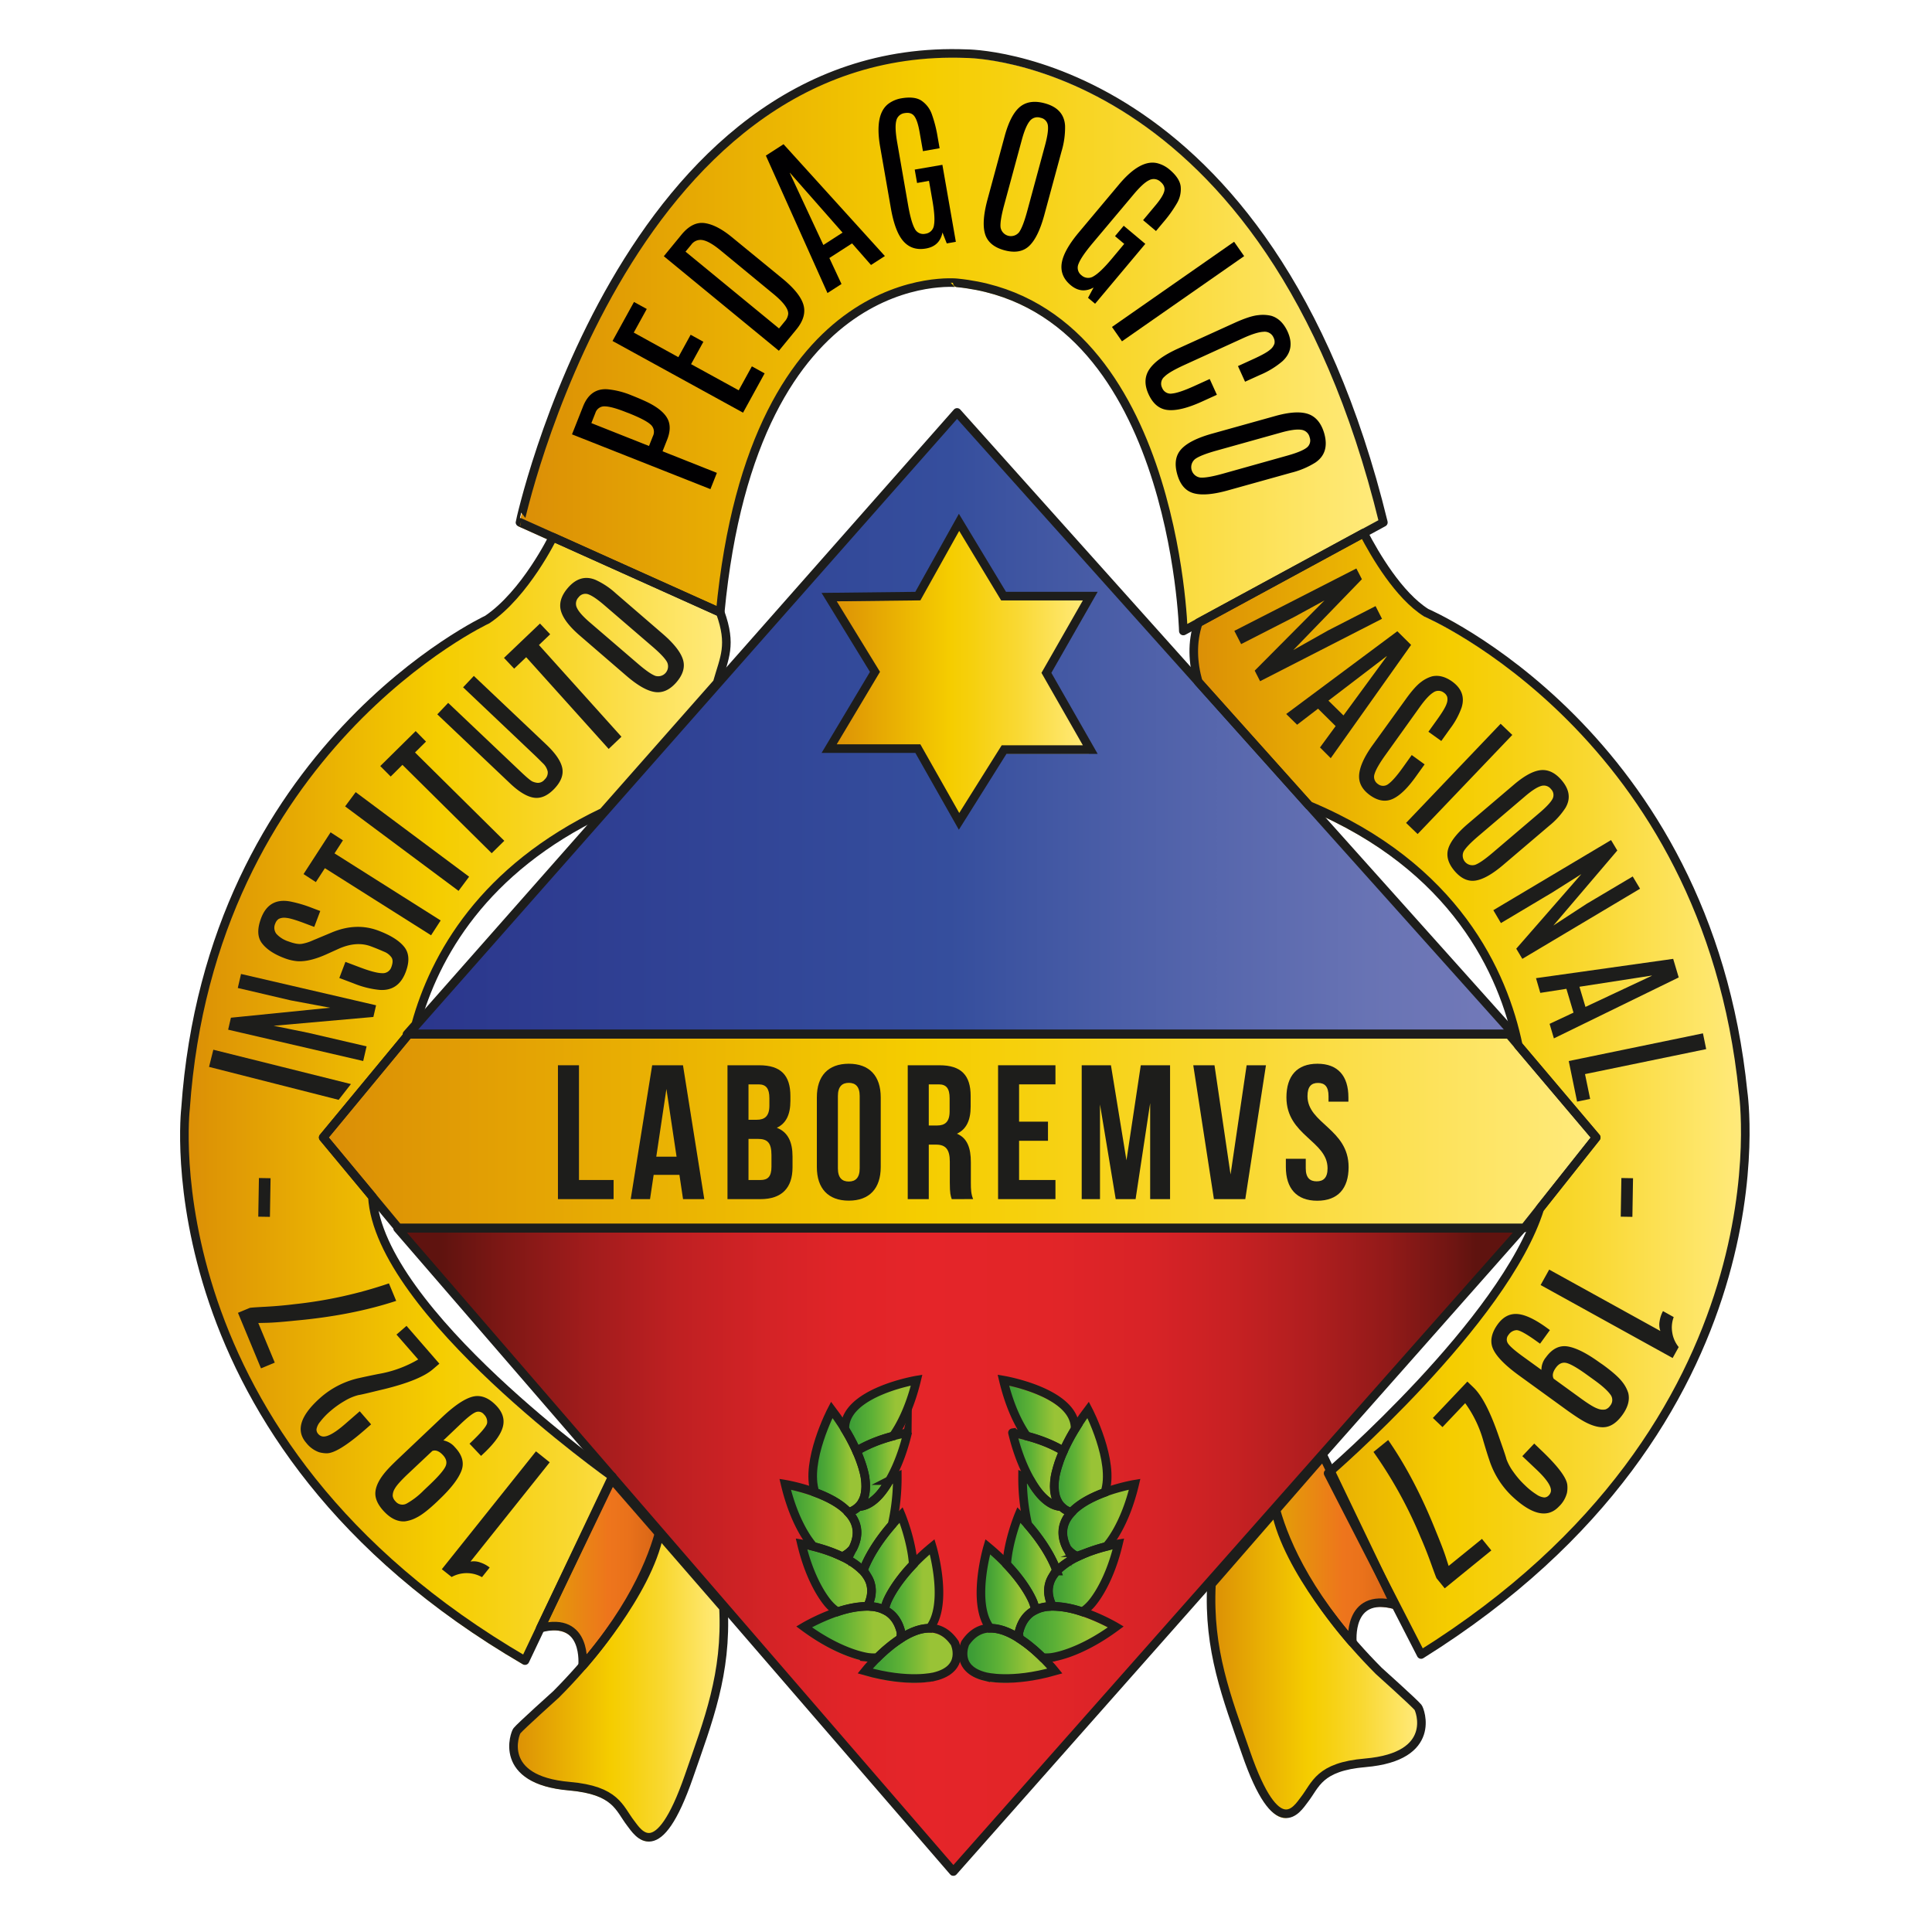 <?xml version="1.0" encoding="UTF-8"?>
<svg xmlns="http://www.w3.org/2000/svg" xmlns:xlink="http://www.w3.org/1999/xlink" id="Layer_1" data-name="Layer 1" viewBox="0 0 900 900">
  <defs>
    <style>.cls-1{fill:url(#linear-gradient);}.cls-2{fill:url(#linear-gradient-2);}.cls-3{fill:url(#linear-gradient-3);}.cls-4{fill:url(#linear-gradient-4);}.cls-5{fill:url(#linear-gradient-5);}.cls-6{fill:url(#linear-gradient-6);}.cls-7{fill:url(#linear-gradient-7);}.cls-8{fill:url(#linear-gradient-8);}.cls-9{fill:url(#linear-gradient-9);}.cls-10{fill:url(#linear-gradient-10);}.cls-11{fill:#1d1d1b;}.cls-12{fill:#010002;}.cls-13{fill:url(#linear-gradient-11);}.cls-14{fill:url(#linear-gradient-12);}.cls-15{fill:url(#linear-gradient-13);}.cls-16{fill:url(#linear-gradient-14);}.cls-17{fill:url(#linear-gradient-15);}.cls-18{fill:url(#linear-gradient-16);}.cls-19{fill:#2ca53e;}.cls-20{fill:url(#linear-gradient-17);}.cls-21{fill:url(#linear-gradient-18);}.cls-22{fill:url(#linear-gradient-19);}.cls-23{fill:url(#linear-gradient-20);}.cls-24{fill:url(#linear-gradient-21);}.cls-25{fill:url(#linear-gradient-22);}.cls-26{fill:url(#linear-gradient-23);}.cls-27{fill:url(#linear-gradient-24);}.cls-28{fill:url(#linear-gradient-25);}.cls-29{fill:url(#linear-gradient-26);}.cls-30{fill:url(#linear-gradient-27);}.cls-31{fill:url(#linear-gradient-28);}.cls-32{fill:url(#linear-gradient-29);}.cls-33{fill:url(#linear-gradient-30);}.cls-34{fill:url(#linear-gradient-31);}.cls-35,.cls-36{fill:none;stroke:#1d1d1b;stroke-width:4px;}.cls-35{stroke-linecap:round;stroke-linejoin:round;}.cls-36{stroke-miterlimit:10;}</style>
    <linearGradient id="linear-gradient" x1="593.62" y1="723.57" x2="649.06" y2="723.57" gradientUnits="userSpaceOnUse">
      <stop offset="0" stop-color="#e2a106"></stop>
      <stop offset="0.58" stop-color="#ee751c"></stop>
      <stop offset="0.74" stop-color="#ea721b"></stop>
      <stop offset="0.92" stop-color="#dd6917"></stop>
      <stop offset="1" stop-color="#d46214"></stop>
    </linearGradient>
    <linearGradient id="linear-gradient-2" x1="563.53" y1="776.11" x2="661.54" y2="776.11" gradientUnits="userSpaceOnUse">
      <stop offset="0" stop-color="#db8e06"></stop>
      <stop offset="0.47" stop-color="#f5cd00"></stop>
      <stop offset="0.55" stop-color="#f6d00d"></stop>
      <stop offset="0.72" stop-color="#f9d831"></stop>
      <stop offset="0.93" stop-color="#fee66a"></stop>
      <stop offset="1" stop-color="#ffea7c"></stop>
    </linearGradient>
    <linearGradient id="linear-gradient-3" x1="251.08" y1="734.47" x2="306.52" y2="734.47" xlink:href="#linear-gradient"></linearGradient>
    <linearGradient id="linear-gradient-4" x1="238.6" y1="787.01" x2="336.61" y2="787.01" xlink:href="#linear-gradient-2"></linearGradient>
    <linearGradient id="linear-gradient-5" x1="241.58" y1="161.26" x2="643.81" y2="161.26" xlink:href="#linear-gradient-2"></linearGradient>
    <linearGradient id="linear-gradient-6" x1="85.22" y1="513.81" x2="337.72" y2="513.81" xlink:href="#linear-gradient-2"></linearGradient>
    <linearGradient id="linear-gradient-7" x1="555.51" y1="511.41" x2="812.44" y2="511.41" xlink:href="#linear-gradient-2"></linearGradient>
    <linearGradient id="linear-gradient-8" x1="149.9" y1="528.69" x2="742.97" y2="528.69" xlink:href="#linear-gradient-2"></linearGradient>
    <linearGradient id="linear-gradient-9" x1="189.53" y1="338.86" x2="704.6" y2="338.86" gradientUnits="userSpaceOnUse">
      <stop offset="0" stop-color="#2b368c"></stop>
      <stop offset="0.49" stop-color="#354e9d"></stop>
      <stop offset="0.65" stop-color="#4c5fa8"></stop>
      <stop offset="0.87" stop-color="#6873b4"></stop>
      <stop offset="1" stop-color="#737ab9"></stop>
    </linearGradient>
    <linearGradient id="linear-gradient-10" x1="184.57" y1="723.92" x2="708.55" y2="723.92" gradientUnits="userSpaceOnUse">
      <stop offset="0.04" stop-color="#5f130f"></stop>
      <stop offset="0.09" stop-color="#7b1714"></stop>
      <stop offset="0.17" stop-color="#a11c1c"></stop>
      <stop offset="0.25" stop-color="#bf2022"></stop>
      <stop offset="0.33" stop-color="#d42326"></stop>
      <stop offset="0.4" stop-color="#e12428"></stop>
      <stop offset="0.47" stop-color="#e52529"></stop>
      <stop offset="0.58" stop-color="#e22528"></stop>
      <stop offset="0.67" stop-color="#d82327"></stop>
      <stop offset="0.74" stop-color="#c82123"></stop>
      <stop offset="0.81" stop-color="#b11e1f"></stop>
      <stop offset="0.88" stop-color="#931a19"></stop>
      <stop offset="0.94" stop-color="#6f1512"></stop>
      <stop offset="0.96" stop-color="#5f130f"></stop>
    </linearGradient>
    <linearGradient id="linear-gradient-11" x1="385.62" y1="314.87" x2="507.26" y2="314.87" xlink:href="#linear-gradient-2"></linearGradient>
    <linearGradient id="linear-gradient-12" x1="392.91" y1="661.3" x2="426.35" y2="661.3" gradientUnits="userSpaceOnUse">
      <stop offset="0.1" stop-color="#3c9d36"></stop>
      <stop offset="0.4" stop-color="#5db136"></stop>
      <stop offset="0.73" stop-color="#99c336"></stop>
    </linearGradient>
    <linearGradient id="linear-gradient-13" x1="398.33" y1="686.53" x2="422.17" y2="686.53" xlink:href="#linear-gradient-12"></linearGradient>
    <linearGradient id="linear-gradient-14" x1="377.96" y1="682.54" x2="402.68" y2="682.54" xlink:href="#linear-gradient-12"></linearGradient>
    <linearGradient id="linear-gradient-15" x1="411.37" y1="743.83" x2="436.78" y2="743.83" xlink:href="#linear-gradient-12"></linearGradient>
    <linearGradient id="linear-gradient-16" x1="402.33" y1="772.1" x2="445.12" y2="772.1" xlink:href="#linear-gradient-12"></linearGradient>
    <linearGradient id="linear-gradient-17" x1="391.71" y1="711.18" x2="417.41" y2="711.18" xlink:href="#linear-gradient-12"></linearGradient>
    <linearGradient id="linear-gradient-18" x1="365.11" y1="710.17" x2="398.62" y2="710.17" xlink:href="#linear-gradient-12"></linearGradient>
    <linearGradient id="linear-gradient-19" x1="373.93" y1="762.15" x2="419.12" y2="762.15" xlink:href="#linear-gradient-12"></linearGradient>
    <linearGradient id="linear-gradient-20" x1="401.46" y1="729.79" x2="424.81" y2="729.79" xlink:href="#linear-gradient-12"></linearGradient>
    <linearGradient id="linear-gradient-21" x1="372.77" y1="736.92" x2="405.42" y2="736.92" xlink:href="#linear-gradient-12"></linearGradient>
    <linearGradient id="linear-gradient-22" x1="466.76" y1="661.3" x2="500.2" y2="661.3" xlink:href="#linear-gradient-12"></linearGradient>
    <linearGradient id="linear-gradient-23" x1="470.94" y1="686.53" x2="494.78" y2="686.53" xlink:href="#linear-gradient-12"></linearGradient>
    <linearGradient id="linear-gradient-24" x1="490.43" y1="682.54" x2="515.15" y2="682.54" xlink:href="#linear-gradient-12"></linearGradient>
    <linearGradient id="linear-gradient-25" x1="456.33" y1="743.83" x2="481.75" y2="743.83" xlink:href="#linear-gradient-12"></linearGradient>
    <linearGradient id="linear-gradient-26" x1="448" y1="772.1" x2="490.79" y2="772.1" xlink:href="#linear-gradient-12"></linearGradient>
    <linearGradient id="linear-gradient-27" x1="475.71" y1="711.18" x2="501.41" y2="711.18" xlink:href="#linear-gradient-12"></linearGradient>
    <linearGradient id="linear-gradient-28" x1="494.49" y1="710.17" x2="528.01" y2="710.17" xlink:href="#linear-gradient-12"></linearGradient>
    <linearGradient id="linear-gradient-29" x1="474" y1="762.15" x2="519.18" y2="762.15" xlink:href="#linear-gradient-12"></linearGradient>
    <linearGradient id="linear-gradient-30" x1="468.3" y1="729.79" x2="491.66" y2="729.79" xlink:href="#linear-gradient-12"></linearGradient>
    <linearGradient id="linear-gradient-31" x1="487.7" y1="736.92" x2="520.34" y2="736.92" xlink:href="#linear-gradient-12"></linearGradient>
  </defs>
  <path class="cls-1" d="M615.76,680.08l33.3,69.38c-22.24-5.92-19.68,17.6-19.68,17.6S599,733.24,593.62,705.53Z"></path>
  <path class="cls-2" d="M593.75,705.38c4.4,15.74,16.19,43,47.92,74.9,0,0,16.7,15,18.29,17,.84,1,9.44,22.87-24.48,25.81-21.78,1.89-23.14,10.27-28.5,17.21-3.42,4.45-12.64,20.17-27.16-21.78-9-26-17.67-47.73-16.11-78.55Z"></path>
  <path class="cls-3" d="M284.38,691l-33.3,69.39c22.24-5.92,19.67,17.6,19.67,17.6s30.42-33.83,35.77-61.53Z"></path>
  <path class="cls-4" d="M306.39,716.29c-4.4,15.74-16.19,43-47.92,74.9,0,0-16.71,15-18.29,16.94-.84,1-9.44,22.88,24.48,25.81,21.78,1.89,23.14,10.28,28.5,17.22,3.43,4.45,12.64,20.17,27.16-21.79,9-26,17.68-47.73,16.1-78.55Z"></path>
  <path class="cls-5" d="M334.86,287.16l-93.28-41.94s48.28-224.57,208-218.38c0,0,140.83-.3,194.23,218.38l-93.2,50.58s-3.9-152-105.3-162.18C445.31,133.62,350.46,123.39,334.86,287.16Z"></path>
  <path class="cls-6" d="M256.93,252.13s-12.83,26.38-30.58,38.36c0,0-128.87,59.88-140.59,227.8,0,0-18.23,154.47,158.15,257.19l40.66-85.73s-108.81-77-111.75-130.38L149.9,531.78l39.73-48.06h-.72l4.1-4.66c8.81-31.92,31.36-72.14,87.23-98.83l53.21-60.29c3.38-11.93,6.9-17.5,1.41-32.78Z"></path>
  <path class="cls-7" d="M811.43,510.64C794.49,343.16,663.81,287.33,663.81,287.33,651,279.25,640,260.5,634.66,250.19l-77,41.8c-3.1,9.18-2.58,18.56-.07,27.51l51.58,57.62c68.34,28.61,90.56,78.12,97.53,111.79L743,531.78,716.68,564.9c-16.5,52.63-98.63,123.31-98.63,123.31l43.29,84.42C834.45,664.47,811.43,510.64,811.43,510.64Z"></path>
  <polygon class="cls-8" points="149.91 531.78 189.82 483.5 702.11 483.5 742.97 531.78 709.54 573.88 184.87 573.88 149.91 531.78"></polygon>
  <polygon class="cls-9" points="445.21 194 189.53 483.72 704.6 483.72 445.21 194"></polygon>
  <polygon class="cls-10" points="184.57 574.11 708.55 574.11 443.48 873.74 184.57 574.11"></polygon>
  <path class="cls-11" d="M210.37,734.61,205.82,731l43.85-54.91,6.41,5.11-36.91,46.25a8.67,8.67,0,0,1,4.57.42,14.4,14.4,0,0,1,4.37,2.34l-3.58,4.49a14.51,14.51,0,0,0-14.16-.06Z"></path>
  <path class="cls-11" d="M782,627.52l-2.82,5.1-61.51-34,4-7.19,51.8,28.61a8.7,8.7,0,0,1-.36-4.58,14.48,14.48,0,0,1,1.57-4.7l5,2.79a13.82,13.82,0,0,0-.71,7A14.14,14.14,0,0,0,782,627.52Z"></path>
  <path class="cls-11" d="M203.66,699.48q-5.94,5.63-9.43,7.36a15.91,15.91,0,0,1-5.72,1.88c-3.32.17-6.5-1.34-9.55-4.56s-4.4-6.32-4.07-9.33,2.12-6.32,5.33-9.93c1.3-1.45,3-3.16,5.08-5.14l20.5-19.43q10.38-9.84,16.38-10,4.63-.11,9,4.46t3.12,9.66q-1.22,5.12-8.34,12l-1.86,1.76-5.38-5.68.87-.82q7-6.68,7.33-8.82a4.76,4.76,0,0,0-1.48-4,3.29,3.29,0,0,0-3.93-1q-2.15.9-7,5.52L206.54,671a9.29,9.29,0,0,1,5.39,3.19q5.15,5.45,3,11t-10,13.06Zm-13.72-12.79q-4.83,4.59-6,6.74a6.3,6.3,0,0,0-1,3.44,4.38,4.38,0,0,0,1.3,2.51,4.12,4.12,0,0,0,5.25,1,34.73,34.73,0,0,0,7.79-6l2.92-2.77q5.85-5.55,7.25-8.33t-1.16-5.49q-2.56-2.72-4.88-1.89Z"></path>
  <path class="cls-11" d="M746.61,635.7c4.4,3.19,7.4,5.85,9,7.91a15.93,15.93,0,0,1,2.89,5.28c.79,3.23-.12,6.63-2.72,10.23s-5.41,5.5-8.43,5.72-6.61-.93-10.74-3.43c-1.66-1-3.66-2.36-6-4l-22.87-16.58q-11.57-8.38-12.82-14.26c-.62-3,.29-6.24,2.74-9.63s5.43-5,8.93-4.84,7.95,2.18,13.35,6l2.07,1.5-4.59,6.34-1-.71q-7.86-5.7-10-5.59a4.8,4.8,0,0,0-3.7,2.21,3.28,3.28,0,0,0-.23,4q1.28,1.93,6.7,5.88l8.86,6.41a9.24,9.24,0,0,1,2.13-5.88c2.94-4.05,6.37-5.71,10.3-5s8.81,3.2,14.66,7.44Zm-10.05,15.84q5.38,3.9,7.72,4.66a6.27,6.27,0,0,0,3.57.37,4.23,4.23,0,0,0,2.22-1.74,4.09,4.09,0,0,0,0-5.33q-1.95-2.67-7.33-6.56l-3.26-2.35q-6.53-4.74-9.52-5.6c-2-.57-3.72.14-5.18,2.15s-1.79,3.73-1,5.13Z"></path>
  <path class="cls-11" d="M169.67,666.32Q157.25,677.09,152.14,677a13.67,13.67,0,0,1-3.5-.5,13.29,13.29,0,0,1-6-4.38q-7.56-8.72,7.11-21.45a40.42,40.42,0,0,1,17.67-8.75c3-.67,6-1.3,8.92-1.88a54.5,54.5,0,0,0,18.47-6.75L184.7,621.69l4.67-4.05,15.31,17.62-3,2.56q-6,5.2-22.92,9.34s-1.86.43-5.46,1.31-5.71,1.34-6.3,1.4a23.73,23.73,0,0,0-6.31,2.65,42.84,42.84,0,0,0-6.77,4.8,31.89,31.89,0,0,0-4.78,5,7.47,7.47,0,0,0-1.7,3.43,2.93,2.93,0,0,0,.72,2.14,3.54,3.54,0,0,0,1.67,1.17c2.13.68,5.76-1.2,10.85-5.63l6.9-6,5.29,6.09Z"></path>
  <path class="cls-11" d="M717.81,675.45q11.93,11.32,12.31,16.41a12.7,12.7,0,0,1-.16,3.54,13.29,13.29,0,0,1-3.78,6.42q-7.92,8.35-22-5a40.53,40.53,0,0,1-10.42-16.74c-1-2.93-1.86-5.82-2.72-8.7a54.82,54.82,0,0,0-8.5-17.73l-10.57,11.15-4.48-4.26,16.06-16.94,2.83,2.7q5.76,5.46,11.5,21.91s.62,1.8,1.85,5.3,1.88,5.56,2,6.14a23.7,23.7,0,0,0,3.25,6,40.53,40.53,0,0,0,5.44,6.28,32.78,32.78,0,0,0,5.39,4.29,7.48,7.48,0,0,0,3.57,1.35,2.86,2.86,0,0,0,2.06-.93,3.59,3.59,0,0,0,1-1.76q.69-3.3-6.65-10.26l-6.64-6.29,5.55-5.86Z"></path>
  <path class="cls-11" d="M121.58,637.43l-10.73-25.87,5.52-2.3c.42-.12,2.86-.29,7.33-.53s9-.63,13.48-1.19a203.19,203.19,0,0,0,44-9.69l3.38,8.15q-20.79,6.84-47.23,9.21c-5.75.6-10,.92-12.8,1l-4.21.1L128,634.76Z"></path>
  <path class="cls-11" d="M694.72,722.25,673,739.91l-3.77-4.65c-.23-.37-1.08-2.67-2.59-6.87s-3.16-8.4-5-12.58a203.1,203.1,0,0,0-21.82-39.43l6.85-5.56q12.48,18,22.29,42.65c2.2,5.35,3.73,9.33,4.58,12s1.28,4,1.3,4l15.52-12.59Z"></path>
  <path class="cls-11" d="M120.31,566.77l.31-18,5.42.09-.3,18Z"></path>
  <path class="cls-11" d="M640.79,282.35l3,5.91L587,317.33l-2.51-4.92,32.5-32.7-14.14,7.72-24.68,12.62L575,293.88l56.85-29.06,2.57,5-31.95,33,16.1-9.08Z"></path>
  <path class="cls-11" d="M650.93,294.06l6.41,6.36-37.43,52.77-5-5,7.28-9.94L614,330.13l-9.76,7.48-5.08-5Zm-32.09,32.33,7,6.89L646,305.77l-.08-.07Z"></path>
  <path class="cls-11" d="M654.92,325.63c2.82-3.93,5.2-6.58,7.17-8a15.24,15.24,0,0,1,5-2.55c3-.69,6.13.1,9.36,2.38q6.71,4.85,4.42,12.13a36.15,36.15,0,0,1-5.34,9.83l-4.12,5.76-6-4.3,4.14-5.77c2.38-3.33,3.8-5.7,4.28-7.14a5.64,5.64,0,0,0,.35-3.27,3.85,3.85,0,0,0-1.54-2,4.13,4.13,0,0,0-5-.09c-1.73,1.09-3.79,3.31-6.17,6.63l-16.09,22.48q-4.21,5.89-5.06,8.84a4,4,0,0,0,1.57,4.67,3.89,3.89,0,0,0,4.91-.06c1.66-1.19,3.91-3.74,6.72-7.67l4.12-5.77,6,4.34-4.08,5.69q-5.83,8.18-10.82,10.42t-10.52-1.71q-5.55-4-5.08-9.62c.32-3.78,2.39-8.32,6.21-13.66Z"></path>
  <path class="cls-11" d="M699.05,337.16l5.44,5.2-44.1,46.17L655,383.34Z"></path>
  <path class="cls-11" d="M705.33,365.44q8.29-7.05,13.91-6.71,4.44.28,8.24,4.75c3.7,4.36,4.28,8.65,1.74,12.91a35.4,35.4,0,0,1-7.53,8.28l-21.43,18.24q-7.59,6.46-12.87,7.29t-9.81-4.49q-4.51-5.32-2.9-10.45c1.11-3.42,4.17-7.28,9.22-11.58Zm11.82,13.22q4.68-4,6-6.37a3.85,3.85,0,0,0-.62-4.67,4.18,4.18,0,0,0-4.67-1.46c-1.83.54-4.25,2.1-7.3,4.69l-21.84,18.6c-3.7,3.15-6,5.56-6.9,7.2a4.49,4.49,0,0,0,5.34,6.22c1.79-.63,4.52-2.52,8.19-5.64Z"></path>
  <path class="cls-11" d="M760.58,408.29,764,414l-54.84,32.67-2.83-4.74,30.32-34.73L723,415.81,699.19,430,695.65,424l54.84-32.66,2.91,4.86-29.78,34.95,15.48-10.11Z"></path>
  <path class="cls-11" d="M779.43,446.67l2.58,8.66-58.15,28.39-2-6.77L733,471.72l-3.31-11.09-12.16,1.89-2-6.85Zm-43.67,13,2.81,9.39,30.87-14.49,0-.11Z"></path>
  <path class="cls-11" d="M793.3,481.37l1.51,7.35-56.45,11.64,2.39,11.55-6.08,1.26-3.89-18.9Z"></path>
  <path class="cls-11" d="M97.38,497l2-8,64.1,16-5.73,7.35Z"></path>
  <path class="cls-11" d="M110.77,460.24l1.51-6.53,62.91,14.59-1.26,5.44-46.46,4.11,16,3.25,27.3,6.34-1.58,6.82-62.91-14.59,1.29-5.58,46.21-4.65L135.4,466Z"></path>
  <path class="cls-11" d="M138.25,447.74a22.57,22.57,0,0,1-5.89-1.45q-7.14-2.7-10.34-6.91t-.39-11.65q3.6-9.56,13.43-7.81a59.21,59.21,0,0,1,10.24,3l3.89,1.47-2.8,7.4L142,430.14c-4.18-1.58-7.07-2.44-8.68-2.56a6,6,0,0,0-3.47.48,4.28,4.28,0,0,0-1.62,2.16,4.65,4.65,0,0,0,.53,4.81,13,13,0,0,0,5.62,3.53c2.7,1,4.79,1.38,6.31,1.1a20.17,20.17,0,0,0,4.61-1.41c1.56-.67,2.43-1,2.62-1.1l6.44-2.69q11.47-4.87,21.92-.93,8.52,3.21,12,7.54c2.33,2.88,2.58,6.79.72,11.72q-3.37,8.93-12.11,8.35a42.58,42.58,0,0,1-12.06-3l-.38-.14-6.38-2.41,2.84-7.51,6.68,2.52c4.8,1.82,8.28,2.73,10.41,2.74a4.15,4.15,0,0,0,4.3-2.82c.71-1.89.77-3.35.14-4.42a7.62,7.62,0,0,0-3.57-2.78c-1.78-.79-3.8-1.62-6.06-2.47Q166,438.3,157.71,442l-5.9,2.67C146.42,447.05,141.91,448.07,138.25,447.74Z"></path>
  <path class="cls-11" d="M141.4,407.18,154,387.73l5.75,3.74-3.92,6.06,49.45,31.26-4.47,6.9-49.46-31.26-4.21,6.49Z"></path>
  <path class="cls-11" d="M177.14,356.86l16.5-16.29,4.81,4.89-5.12,5.07,41.59,41.15-5.87,5.78L187.47,356.3,182,361.74Z"></path>
  <path class="cls-11" d="M160.77,375.65l4.92-6.64,52.84,39.39L213.61,415Z"></path>
  <path class="cls-11" d="M215.73,320.18l5-5.31,33.78,32q6.39,6.06,7.4,10.83t-3.65,9.7c-3.13,3.29-6.31,4.68-9.54,4.2s-7-2.74-11.23-6.78l-33.78-32.05,5.07-5.34,33.65,31.92q4.53,4.32,5.78,4.78a8.14,8.14,0,0,0,2.16.55,4,4,0,0,0,3.36-1.58,4.34,4.34,0,0,0,1.42-3.65,7.53,7.53,0,0,0-2.37-4c-1.38-1.39-2.52-2.52-3.41-3.37Z"></path>
  <path class="cls-11" d="M234.78,306.47l16.76-16,4.75,5-5.23,5,38.43,42.73-5.95,5.68-38.42-42.73-5.61,5.34Z"></path>
  <path class="cls-11" d="M270,296q-8.42-7.29-9-13.05-.41-4.51,3.54-9.09,5.71-6.63,12.78-3.78a36,36,0,0,1,9.56,6.34l21.84,18.85q7.74,6.69,9.4,11.9t-3,10.64q-4.68,5.4-10.12,4.55c-3.63-.56-8-3.07-13.16-7.51Zm11.55-14.05q-4.76-4.09-7.4-5.06a3.94,3.94,0,0,0-4.63,1.36,4.29,4.29,0,0,0-.74,4.95q1.24,2.66,5.9,6.67L296.94,309c3.78,3.26,6.56,5.21,8.38,5.85a4.6,4.6,0,0,0,5.45-6.37q-1.36-2.58-7-7.41Z"></path>
  <path class="cls-12" d="M266.46,202.34l5.15-13c2.26-5.72,6.07-8.37,11.38-8a38.26,38.26,0,0,1,11,2.75c4,1.59,6.93,2.88,8.85,3.9q6.3,3.35,8.23,7.29t-.29,9.56l-2.14,5.39,25.31,10.05-3,7.58ZM291.63,192c-4.42-1.76-7.69-2.65-9.83-2.7a4.35,4.35,0,0,0-4.42,3l-1.9,4.8,26.85,10.66,1.83-4.61a4.48,4.48,0,0,0-1.12-5.41q-2.4-2.17-10.16-5.27Z"></path>
  <path class="cls-12" d="M285.34,158.84l10-18.17,5.95,3.26-6.06,11L316,166.38l5.73-10.44,5.93,3.27-5.73,10.43,22.19,12.18,6.13-11.16,5.94,3.27-10.05,18.31Z"></path>
  <path class="cls-12" d="M309.23,119.36l8.27-10.08q5.07-6.15,10.76-5.35t12.66,6.53l23.57,19.31q8.25,6.78,9.8,12.29t-3.36,11.47l-8.1,9.87Zm26.39-2.75c-3.35-2.76-6.09-4.33-8.19-4.74A5.3,5.3,0,0,0,322,114l-2.66,3.23L362.9,153l2.64-3.23a6.29,6.29,0,0,0,1.63-3.47q.24-3.51-6.89-9.37Z"></path>
  <path class="cls-12" d="M356.77,72.49,365,67.18l47.21,52.1-6.46,4.16-8.83-10.06-10.57,6.81L392,132.3l-6.53,4.21Zm26.78,41.64,8.94-5.77L368,80.52l-.09.06Z"></path>
  <path class="cls-12" d="M410,68.33q-2.62-15.06,3.87-20a14.17,14.17,0,0,1,5.89-2.51q6.25-1.09,9.5,1.08a12.77,12.77,0,0,1,4.85,6.39,59.39,59.39,0,0,1,2.67,10.48l.93,5.28-7.77,1.36-1.56-8.89c-.61-3.5-1.4-5.93-2.38-7.31s-2.49-1.88-4.58-1.52a4.55,4.55,0,0,0-3.91,3.61q-.79,3.06.47,10.24l5,28.73c.94,5.46,2,9.19,3.11,11.19a4.42,4.42,0,0,0,5,2.43,4.58,4.58,0,0,0,4-4.09c.44-2.34.17-6.24-.78-11.67l-1.55-8.89-5.55,1L426.11,79,439,76.78l6.27,35.87-4.23.74-2-5.09c-.83,4.23-3.41,6.72-7.71,7.47s-7.79-.36-10.46-3.35S416.28,104.29,415,97Z"></path>
  <path class="cls-12" d="M468,63.48c2.07-7.61,4.84-12.46,8.35-14.56,2.76-1.65,6.21-1.92,10.32-.8q9,2.43,9.48,10.49a38.59,38.59,0,0,1-1.67,12l-8,29.52q-2.84,10.47-7.06,14.45t-11.54,2q-7.32-2-9-7.58T460,93Zm18.72,4.58q1.76-6.42,1.45-9.39a4.16,4.16,0,0,0-3.42-3.8,4.51,4.51,0,0,0-5.08,1.56q-1.95,2.41-3.66,8.69l-8.15,30.09q-2.09,7.65-1.76,10.69a4.89,4.89,0,0,0,8.62,2.29q1.82-2.5,3.86-10.08Z"></path>
  <path class="cls-12" d="M521.27,85.94Q531.11,74.21,539,76a14.22,14.22,0,0,1,5.7,2.89c3.25,2.71,5,5.37,5.31,8a12.85,12.85,0,0,1-1.77,7.83,59.23,59.23,0,0,1-6.3,8.79l-3.44,4.11-6-5.06,5.79-6.92c2.28-2.72,3.63-4.89,4.06-6.53s-.18-3.13-1.8-4.48a4.56,4.56,0,0,0-5.28-.67q-2.85,1.36-7.52,7L509,113.26q-5.34,6.38-6.55,9.6a4.41,4.41,0,0,0,1.36,5.39,4.6,4.6,0,0,0,5.69.4q3.11-1.77,8.42-8.11l5.79-6.93L519.42,110l4.05-4.83,10.06,8.43L510.14,141.5l-3.29-2.76,2.59-4.81q-5.65,3.12-10.68-1.09t-4.18-10.15q.87-5.94,8-14.46Z"></path>
  <path class="cls-12" d="M574.89,112.62l4.68,6.7L522.66,159,518,152.31Z"></path>
  <path class="cls-12" d="M575.08,150.42q7.17-3.25,11.08-3.61a16.82,16.82,0,0,1,6.13.33q4.82,1.49,7.52,7.32,3.69,8.19-2.41,13.82A39.6,39.6,0,0,1,587,174.64l-7,3.18-3.31-7.28,7-3.2q6.07-2.76,7.9-4.39a6,6,0,0,0,2.1-2.89,4.22,4.22,0,0,0-.37-2.69,4.5,4.5,0,0,0-4.68-2.82q-3.33.15-9.4,2.9L552,169.89c-4.78,2.18-8,4-9.55,5.58a4.24,4.24,0,0,0-1.06,5.25,4.2,4.2,0,0,0,4.64,2.6q3.32-.31,10.5-3.58l7-3.18,3.34,7.35-6.92,3.15Q550,191.59,544.06,191c-3.95-.38-6.93-2.83-9-7.32s-1.89-8.44.46-11.81,6.76-6.54,13.25-9.49Z"></path>
  <path class="cls-12" d="M594.11,193.78q11.4-3.18,16.79-.27c2.82,1.53,4.82,4.35,6,8.45q2.5,9-4.16,13.52a38.49,38.49,0,0,1-11.21,4.72L572,228.44q-10.44,2.91-16,1.31c-3.73-1.05-6.26-4-7.62-8.89s-.73-8.75,1.9-11.62,7.42-5.29,14.36-7.23Zm5.65,18.44q6.4-1.8,8.8-3.57a4.17,4.17,0,0,0,1.53-4.88,4.53,4.53,0,0,0-4-3.57q-3.06-.45-9.33,1.3l-30,8.39q-7.63,2.13-10.09,4a4.88,4.88,0,0,0,2.43,8.57q3.09.29,10.64-1.82Z"></path>
  <path class="cls-11" d="M755,566.77l.3-18,5.43.09-.3,18Z"></path>
  <path class="cls-11" d="M259.91,496.24h9.8v53.45h16.12v8.91H259.91Z"></path>
  <path class="cls-11" d="M328.08,558.6h-9.89l-1.69-11.31h-12l-1.69,11.31h-9l10-62.36h14.35Zm-22.36-19.78h9.45l-4.73-31.54Z"></path>
  <path class="cls-11" d="M368.2,510.58v2.22c0,6.42-2,10.52-6.33,12.57,5.26,2,7.32,6.77,7.32,13.36v5.08c0,9.62-5.08,14.79-14.89,14.79H338.89V496.24h14.79C363.83,496.24,368.2,501,368.2,510.58Zm-19.52-5.44v16.49h3.84c3.65,0,5.89-1.61,5.89-6.6v-3.47c0-4.46-1.53-6.42-5-6.42Zm0,25.4v19.15h5.62c3.3,0,5.08-1.51,5.08-6.15v-5.43c0-5.79-1.87-7.57-6.33-7.57Z"></path>
  <path class="cls-11" d="M380.52,511.2c0-10,5.26-15.67,14.88-15.67s14.88,5.7,14.88,15.67v32.44c0,10-5.26,15.67-14.88,15.67s-14.88-5.7-14.88-15.67Zm9.8,33.05c0,4.47,2,6.15,5.08,6.15s5.08-1.68,5.08-6.15V510.58c0-4.46-2-6.15-5.08-6.15s-5.08,1.69-5.08,6.15Z"></path>
  <path class="cls-11" d="M443.36,558.6c-.54-1.6-.9-2.59-.9-7.66v-9.8c0-5.79-2-7.93-6.41-7.93h-3.39V558.6h-9.8V496.24h14.8c10.15,0,14.51,4.71,14.51,14.34v4.89c0,6.42-2,10.61-6.41,12.66,4.9,2,6.5,6.77,6.5,13.27V551c0,3,.09,5.26,1.07,7.58Zm-10.7-53.46V524.3h3.84c3.65,0,5.87-1.61,5.87-6.59v-6.15c0-4.46-1.51-6.42-5-6.42Z"></path>
  <path class="cls-11" d="M474.73,522.51h13.46v8.91H474.73v18.27h16.94v8.91H464.94V496.24h26.73v8.9H474.73Z"></path>
  <path class="cls-11" d="M524.75,540.52l6.67-44.28h13.64V558.6h-9.27V513.88L529,558.6h-9.26l-7.32-44.1v44.1H503.9V496.24h13.62Z"></path>
  <path class="cls-11" d="M573.24,547.11l7.49-50.87h9L580.1,558.6H565.49l-9.62-62.36h9.89Z"></path>
  <path class="cls-11" d="M613.71,495.53c9.54,0,14.43,5.7,14.43,15.67v2h-9.26v-2.58c0-4.46-1.78-6.15-4.9-6.15s-4.9,1.69-4.9,6.15c0,12.83,19.15,15.23,19.15,33.06,0,10-5,15.67-14.61,15.67S599,553.61,599,543.64V539.8h9.27v4.45c0,4.47,2,6.06,5.08,6.06s5.08-1.59,5.08-6.06c0-12.83-19.16-15.23-19.16-33.05C599.28,501.23,604.18,495.53,613.71,495.53Z"></path>
  <polygon class="cls-13" points="426.94 279.58 446.13 245.22 466.87 279.58 507.26 279.58 486.84 315.33 507.26 351.08 467.1 351.08 446.13 384.51 426.94 350.62 385.62 350.62 406.98 314.87 385.62 280.05 426.94 279.58"></polygon>
  <path class="cls-14" d="M415.4,670.89c2.88-4.08,7.68-12.37,11-26.11,0,0-33.88,5.65-33.43,22.86a90.05,90.05,0,0,1,5.39,10.15l.07,0A65.14,65.14,0,0,1,415.4,670.89Z"></path>
  <path class="cls-15" d="M398.33,677.84c.05.11.09.21.14.31q1.18,2.73,1.93,4.9a.88.88,0,0,0,.05.15,43.5,43.5,0,0,1,1.89,7c0,.17,0,.27,0,.27a24.69,24.69,0,0,1,.26,4.31c0,.42-.07.77-.1,1.16a15,15,0,0,1-.35,2.37c-.08.36-.17.68-.27,1a12.49,12.49,0,0,1-.78,1.88c-.12.21-.22.45-.35.64a9.8,9.8,0,0,1-1.47,1.89c2.71-.08,5.91-1.37,9.45-5.17,0,0,8.47-8.54,13.4-29.23C422.17,669.33,408.24,671.66,398.33,677.84Z"></path>
  <path class="cls-16" d="M402.38,690.47s-1.53-13.36-15.54-31.82c0,0-12.6,24.11-7.79,38.47,5.66,2.08,11.72,5.09,15.58,9.31C398.57,705.27,404,701.7,402.38,690.47Z"></path>
  <path class="cls-17" d="M419.11,762.33a15.18,15.18,0,0,1-.23,2.87c4.34-2.8,9-4.8,13.54-4.75,9.06-11.58,1.2-38,1.2-38-17.13,14.13-21.24,26-21.24,26a22.4,22.4,0,0,0-1,3.45C415,753.67,417.81,756.84,419.11,762.33Z"></path>
  <path class="cls-18" d="M402.33,780.32s27.45-34.25,41.77-13c0,0,5.61,11.94-9.53,15.63C434.57,783,422.91,786.18,402.33,780.32Z"></path>
  <path class="cls-19" d="M387.41,725.2s0,0-.06,0Z"></path>
  <path class="cls-19" d="M401,701.44a.91.91,0,0,1,.07-.14A.91.91,0,0,0,401,701.44Z"></path>
  <path class="cls-20" d="M417.4,689.75c-1.36.62-2.49,1.25-3.74,1.88a37.65,37.65,0,0,1-4.89,6.93c-3.54,3.8-6.74,5.09-9.45,5.17a11.18,11.18,0,0,1-4.69,2.7c-.23-.24-.52-.44-.75-.67,4.42,4.37,6.52,10.06,2.8,17.43a12.78,12.78,0,0,1-5,3.85,35,35,0,0,1,8.51,5.57,15.85,15.85,0,0,0,1.94-.67c1.7-4.1,5.37-11.19,12.8-19.73A98.8,98.8,0,0,0,417.4,689.75Z"></path>
  <path class="cls-21" d="M391.71,727a12.78,12.78,0,0,0,5-3.85c11.46-22.76-31.57-29.88-31.57-29.88,4.57,19.23,12.13,27.86,13.19,29A74.87,74.87,0,0,1,391.71,727Z"></path>
  <path class="cls-22" d="M408.09,774.06a68.93,68.93,0,0,1,10.79-8.85,15.3,15.3,0,0,0,.23-2.88c-6.13-25.79-45.18-2.57-45.18-2.57,17.8,13.16,30.3,14.26,30.3,14.26A20.92,20.92,0,0,0,408.09,774.06Z"></path>
  <path class="cls-23" d="M403.07,735.83c.19.28.37.57.55.86a13.19,13.19,0,0,1,1,2.22c.13.36.2.73.3,1.1a11,11,0,0,1,.28,1.64,11.2,11.2,0,0,1,.06,1.93,13.07,13.07,0,0,1-.19,1.73,14.66,14.66,0,0,1-.38,1.66,17.84,17.84,0,0,1-1,2.52l0,.09a10.25,10.25,0,0,0,1.12.69,17.51,17.51,0,0,1,6.5,1.65,22.4,22.4,0,0,1,1-3.45s2.72-7.57,12.43-17.77c-.78-11.4-5.64-23.05-5.64-23.05-11.82,12.09-16.26,22-17.71,26.11l0,0A16.88,16.88,0,0,1,403.07,735.83Z"></path>
  <path class="cls-24" d="M389.54,752.75a44.27,44.27,0,0,1,13.95-2.52l0-.05c11.16-22.16-30.76-29.1-30.76-29.1,4.8,20.15,13.06,28.47,13.06,28.47A20.2,20.2,0,0,0,389.54,752.75Z"></path>
  <path class="cls-25" d="M477.72,670.89c-2.89-4.08-7.68-12.37-11-26.11,0,0,33.88,5.65,33.43,22.86a88.44,88.44,0,0,0-5.39,10.15l-.06,0A65.27,65.27,0,0,0,477.72,670.89Z"></path>
  <path class="cls-26" d="M494.78,677.84l-.13.31c-.8,1.82-1.44,3.45-1.94,4.9l0,.15a41.72,41.72,0,0,0-1.88,7l0,.27a25.71,25.71,0,0,0-.26,4.31c0,.42.07.77.1,1.16a16.23,16.23,0,0,0,.35,2.37A12.56,12.56,0,0,0,492,701.2c.11.21.22.45.34.64a9.8,9.8,0,0,0,1.47,1.89c-2.71-.08-5.9-1.37-9.44-5.17,0,0-8.48-8.54-13.41-29.23C470.94,669.33,484.87,671.66,494.78,677.84Z"></path>
  <path class="cls-27" d="M490.73,690.47s1.54-13.36,15.54-31.82c0,0,12.61,24.11,7.78,38.47-5.65,2.08-11.71,5.09-15.57,9.31C494.55,705.27,489.1,701.7,490.73,690.47Z"></path>
  <path class="cls-28" d="M474,762.33a16.27,16.27,0,0,0,.23,2.87c-4.33-2.8-9-4.8-13.53-4.75-9.07-11.58-1.21-38-1.21-38,17.14,14.13,21.25,26,21.25,26a23.57,23.57,0,0,1,1,3.45C478.15,753.67,475.31,756.84,474,762.33Z"></path>
  <path class="cls-29" d="M490.79,780.32s-27.45-34.25-41.77-13c0,0-5.62,11.94,9.53,15.63C458.55,783,470.2,786.18,490.79,780.32Z"></path>
  <path class="cls-19" d="M505.7,725.2l.06,0Z"></path>
  <path class="cls-19" d="M492.11,701.44a.91.91,0,0,1-.07-.14A.91.91,0,0,0,492.11,701.44Z"></path>
  <path class="cls-30" d="M475.71,689.75c1.37.62,2.49,1.25,3.75,1.88a37.06,37.06,0,0,0,4.89,6.93c3.54,3.8,6.73,5.09,9.44,5.17a11.24,11.24,0,0,0,4.69,2.7c.22-.24.52-.44.75-.67-4.42,4.37-6.51,10.06-2.8,17.43a12.67,12.67,0,0,0,5,3.85,34.84,34.84,0,0,0-8.52,5.57,15.85,15.85,0,0,1-1.94-.67c-1.7-4.1-5.37-11.19-12.8-19.73A98.8,98.8,0,0,1,475.71,689.75Z"></path>
  <path class="cls-31" d="M501.41,727a12.67,12.67,0,0,1-5-3.85C485,700.43,528,693.31,528,693.31c-4.57,19.23-12.14,27.86-13.2,29A74.26,74.26,0,0,0,501.41,727Z"></path>
  <path class="cls-32" d="M485,774.06a68.57,68.57,0,0,0-10.8-8.85,16.4,16.4,0,0,1-.23-2.88c6.14-25.79,45.18-2.57,45.18-2.57C501.38,772.92,488.89,774,488.89,774A20.93,20.93,0,0,1,485,774.06Z"></path>
  <path class="cls-33" d="M490,735.83c-.19.28-.37.57-.54.86a11.84,11.84,0,0,0-1.05,2.22c-.13.36-.2.73-.3,1.1a11,11,0,0,0-.28,1.64,11.21,11.21,0,0,0-.05,1.93,11.55,11.55,0,0,0,.18,1.73,12.77,12.77,0,0,0,.38,1.66,20.59,20.59,0,0,0,.94,2.52.36.36,0,0,1,0,.09,10.25,10.25,0,0,1-1.12.69,17.41,17.41,0,0,0-6.49,1.65,23.57,23.57,0,0,0-1-3.45S478,740.9,468.3,730.7c.78-11.4,5.64-23.05,5.64-23.05,11.82,12.09,16.26,22,17.72,26.11,0,0,0,0,0,0A16.88,16.88,0,0,0,490,735.83Z"></path>
  <path class="cls-34" d="M503.57,752.75a44.27,44.27,0,0,0-13.95-2.52l0-.05c-11.16-22.16,30.75-29.1,30.75-29.1-4.8,20.15-13.05,28.47-13.05,28.47A20.57,20.57,0,0,1,503.57,752.75Z"></path>
  <path class="cls-35" d="M616.39,678.18l33.3,69.38c-22.25-5.92-19.68,17.6-19.68,17.6s-30.42-33.82-35.76-61.53Z"></path>
  <path class="cls-35" d="M594.38,703.48c4.39,15.74,16.19,43,47.91,74.89,0,0,16.71,15,18.29,17,.84,1,9.45,22.87-24.48,25.81C614.33,823,613,831.41,607.61,838.34c-3.43,4.45-12.65,20.17-27.16-21.78-9-26-17.68-47.73-16.11-78.55Z"></path>
  <path class="cls-35" d="M285,689.07l-33.3,69.38c22.24-5.91,19.68,17.6,19.68,17.6s30.41-33.82,35.76-61.51Z"></path>
  <path class="cls-35" d="M307,714.38c-4.4,15.74-16.19,43-47.92,74.89,0,0-16.7,15-18.28,17-.85,1-9.45,22.88,24.47,25.81,21.78,1.89,23.14,10.27,28.5,17.22,3.42,4.44,12.63,20.17,27.16-21.79,9-26,17.67-47.72,16.1-78.55Z"></path>
  <path class="cls-35" d="M335.5,285.28l-93.28-41.95S290.5,18.78,450.22,25c0,0,140.82-.31,194.21,218.36l-93.19,50.58s-3.9-152-105.3-162.17C445.94,131.74,351.09,121.5,335.5,285.28Z"></path>
  <path class="cls-35" d="M257.57,250.24S244.74,276.63,227,288.6c0,0-128.86,59.88-140.57,227.79,0,0-18.24,154.46,158.14,257.18l40.66-85.73s-108.8-77-111.75-130.36l-22.91-27.6,39.73-48.05h-.73l4.11-4.66c8.8-31.92,31.35-72.14,87.22-98.83l53.2-60.29c3.39-11.93,6.9-17.49,1.42-32.77Z"></path>
  <path class="cls-35" d="M812,508.74c-16.93-167.47-147.61-223.3-147.61-223.3-12.81-8.08-23.8-26.82-29.15-37.13l-77,41.78c-3.1,9.19-2.57,18.58-.06,27.53l51.58,57.61c68.33,28.61,90.55,78.12,97.52,111.78l36.28,42.87L717.3,563c-16.5,52.64-98.62,123.31-98.62,123.31L662,770.73C835.07,662.57,812,508.74,812,508.74Z"></path>
  <polygon class="cls-35" points="150.55 529.88 190.47 481.6 702.73 481.6 743.59 529.88 710.16 571.99 185.52 571.99 150.55 529.88"></polygon>
  <polygon class="cls-35" points="445.84 192.12 190.18 481.83 705.23 481.83 445.84 192.12"></polygon>
  <polygon class="cls-35" points="185.21 572.2 709.17 572.2 444.11 871.83 185.21 572.2"></polygon>
  <polygon class="cls-36" points="427.57 277.69 446.76 243.33 467.5 277.69 507.89 277.69 487.46 313.44 507.89 349.19 467.73 349.19 446.76 382.62 427.57 348.73 386.25 348.73 407.6 312.98 386.25 278.15 427.57 277.69"></polygon>
  <path class="cls-36" d="M416,669c2.88-4.08,7.68-12.36,11-26.1,0,0-33.87,5.66-33.43,22.86a88.44,88.44,0,0,1,5.39,10.15l.08,0A65.78,65.78,0,0,1,416,669Z"></path>
  <path class="cls-36" d="M399,675.94c0,.1.08.21.13.31.79,1.81,1.42,3.44,1.93,4.9a1.31,1.31,0,0,1,.05.15,45.47,45.47,0,0,1,1.9,7c0,.17,0,.28,0,.28a24.58,24.58,0,0,1,.26,4.31c0,.41-.06.77-.09,1.16a16.08,16.08,0,0,1-.35,2.36c-.09.36-.17.68-.28,1a14,14,0,0,1-.78,1.87,6.71,6.71,0,0,1-.35.65,10.41,10.41,0,0,1-1.46,1.89c2.7-.09,5.9-1.38,9.44-5.18,0,0,8.47-8.53,13.4-29.22C422.8,667.43,408.87,669.75,399,675.94Z"></path>
  <path class="cls-36" d="M403,688.57s-1.53-13.37-15.54-31.82c0,0-12.6,24.11-7.78,38.46,5.66,2.09,11.71,5.09,15.57,9.31C399.2,703.37,404.65,699.8,403,688.57Z"></path>
  <path class="cls-36" d="M419.74,760.43a15.54,15.54,0,0,1-.22,2.86c4.34-2.8,9-4.81,13.53-4.75,9.06-11.58,1.2-38,1.2-38-17.13,14.13-21.24,26-21.24,26a24.5,24.5,0,0,0-1,3.44C415.59,751.77,418.44,754.93,419.74,760.43Z"></path>
  <path class="cls-36" d="M403,778.42s27.45-34.26,41.77-13c0,0,5.61,12-9.54,15.64C435.19,781,423.54,784.27,403,778.42Z"></path>
  <path class="cls-36" d="M388.05,723.3s-.05,0-.07,0Z"></path>
  <path class="cls-36" d="M401.63,699.53a.47.47,0,0,0,.08-.14A1,1,0,0,1,401.63,699.53Z"></path>
  <path class="cls-36" d="M418,687.84c-1.36.62-2.49,1.25-3.74,1.89a36.7,36.7,0,0,1-4.89,6.92c-3.54,3.8-6.74,5.09-9.44,5.18a11.24,11.24,0,0,1-4.7,2.69c-.22-.24-.51-.43-.74-.66,4.41,4.37,6.51,10,2.79,17.42a12.67,12.67,0,0,1-5,3.85,34.9,34.9,0,0,1,8.53,5.57,14.19,14.19,0,0,0,1.93-.67c1.7-4.1,5.37-11.19,12.81-19.73A98.42,98.42,0,0,0,418,687.84Z"></path>
  <path class="cls-36" d="M392.33,725.13a12.67,12.67,0,0,0,5-3.85c11.46-22.75-31.57-29.87-31.57-29.87,4.57,19.22,12.14,27.86,13.2,29A74.08,74.08,0,0,1,392.33,725.13Z"></path>
  <path class="cls-36" d="M408.72,772.15a68.67,68.67,0,0,1,10.8-8.85,15.66,15.66,0,0,0,.22-2.87c-6.14-25.8-45.18-2.58-45.18-2.58,17.8,13.16,30.3,14.26,30.3,14.26A20.08,20.08,0,0,0,408.72,772.15Z"></path>
  <path class="cls-36" d="M403.7,733.92c.19.29.38.57.55.87A14,14,0,0,1,405.3,737a11.16,11.16,0,0,1,.29,1.1,11.5,11.5,0,0,1,.29,1.64,12.43,12.43,0,0,1,.06,1.94,14,14,0,0,1-.58,3.38,17.64,17.64,0,0,1-.95,2.53.26.26,0,0,1,0,.08,10.36,10.36,0,0,0,1.12.7A17,17,0,0,1,412,750a24.5,24.5,0,0,1,1-3.44s2.72-7.57,12.43-17.77c-.78-11.4-5.64-23.06-5.64-23.06-11.82,12.09-16.26,22-17.72,26.12a0,0,0,0,1,0,0A16.88,16.88,0,0,1,403.7,733.92Z"></path>
  <path class="cls-36" d="M390.18,750.84a43.59,43.59,0,0,1,13.94-2.51l0-.06c11.16-22.16-30.76-29.09-30.76-29.09,4.8,20.14,13.06,28.46,13.06,28.46A19.85,19.85,0,0,0,390.18,750.84Z"></path>
  <path class="cls-36" d="M478.34,669c-2.88-4.08-7.67-12.36-10.94-26.1,0,0,33.87,5.66,33.42,22.86a88.44,88.44,0,0,0-5.39,10.15l-.07,0A65.69,65.69,0,0,0,478.34,669Z"></path>
  <path class="cls-36" d="M495.4,675.94c0,.1-.07.21-.12.31-.8,1.81-1.43,3.44-1.94,4.9a1.31,1.31,0,0,0,0,.15,43.53,43.53,0,0,0-1.89,7c0,.17,0,.28,0,.28a25.67,25.67,0,0,0-.27,4.31c0,.41.06.77.1,1.16a16.08,16.08,0,0,0,.35,2.36c.08.36.17.68.28,1a11.79,11.79,0,0,0,.78,1.87,6.65,6.65,0,0,0,.34.65,11.39,11.39,0,0,0,1.46,1.89c-2.7-.09-5.9-1.38-9.43-5.18,0,0-8.47-8.53-13.41-29.22C471.57,667.43,485.5,669.75,495.4,675.94Z"></path>
  <path class="cls-36" d="M491.37,688.57s1.53-13.37,15.53-31.82c0,0,12.6,24.11,7.78,38.46-5.65,2.09-11.71,5.09-15.57,9.31C495.17,703.37,489.72,699.8,491.37,688.57Z"></path>
  <path class="cls-36" d="M474.64,760.43a15.54,15.54,0,0,0,.22,2.86c-4.34-2.8-9-4.81-13.54-4.75-9.06-11.58-1.19-38-1.19-38,17.13,14.13,21.24,26,21.24,26a24.38,24.38,0,0,1,1,3.44C478.79,751.77,475.94,754.93,474.64,760.43Z"></path>
  <path class="cls-36" d="M491.42,778.42s-27.45-34.26-41.77-13c0,0-5.61,12,9.53,15.64C459.18,781,470.83,784.27,491.42,778.42Z"></path>
  <path class="cls-36" d="M506.32,723.3l.08,0S506.35,723.29,506.32,723.3Z"></path>
  <path class="cls-36" d="M492.74,699.53a.87.87,0,0,1-.08-.14S492.71,699.49,492.74,699.53Z"></path>
  <path class="cls-36" d="M476.35,687.84c1.36.62,2.48,1.25,3.73,1.89a36.38,36.38,0,0,0,4.9,6.92c3.53,3.8,6.73,5.09,9.43,5.18a11.24,11.24,0,0,0,4.7,2.69c.22-.24.51-.43.74-.66-4.41,4.37-6.5,10-2.78,17.42a12.59,12.59,0,0,0,5,3.85,34.84,34.84,0,0,0-8.52,5.57,14.33,14.33,0,0,1-1.94-.67c-1.69-4.1-5.37-11.19-12.8-19.73A97.77,97.77,0,0,1,476.35,687.84Z"></path>
  <path class="cls-36" d="M502,725.13a12.59,12.59,0,0,1-5-3.85c-11.47-22.75,31.57-29.87,31.57-29.87-4.57,19.22-12.15,27.86-13.2,29A73.89,73.89,0,0,0,502,725.13Z"></path>
  <path class="cls-36" d="M485.66,772.15a69.6,69.6,0,0,0-10.8-8.85,15.66,15.66,0,0,1-.22-2.87c6.13-25.8,45.18-2.58,45.18-2.58-17.81,13.16-30.3,14.26-30.3,14.26A20.09,20.09,0,0,1,485.66,772.15Z"></path>
  <path class="cls-36" d="M490.67,733.92c-.19.29-.38.57-.55.87a13.09,13.09,0,0,0-1,2.21c-.13.36-.2.74-.3,1.1a13.1,13.1,0,0,0-.29,1.64,12.45,12.45,0,0,0-.05,1.94,13.38,13.38,0,0,0,.57,3.38,18.92,18.92,0,0,0,.95,2.53.26.26,0,0,0,0,.08,10.36,10.36,0,0,1-1.12.7,17,17,0,0,0-6.49,1.64,24.38,24.38,0,0,0-1-3.44s-2.73-7.57-12.44-17.77c.79-11.4,5.65-23.06,5.65-23.06,11.81,12.09,16.25,22,17.71,26.12l0,0A18,18,0,0,0,490.67,733.92Z"></path>
  <path class="cls-36" d="M504.2,750.84a43.7,43.7,0,0,0-13.95-2.51l0-.06C479.06,726.11,521,719.18,521,719.18c-4.81,20.14-13.06,28.46-13.06,28.46A20.17,20.17,0,0,1,504.2,750.84Z"></path>
</svg>
